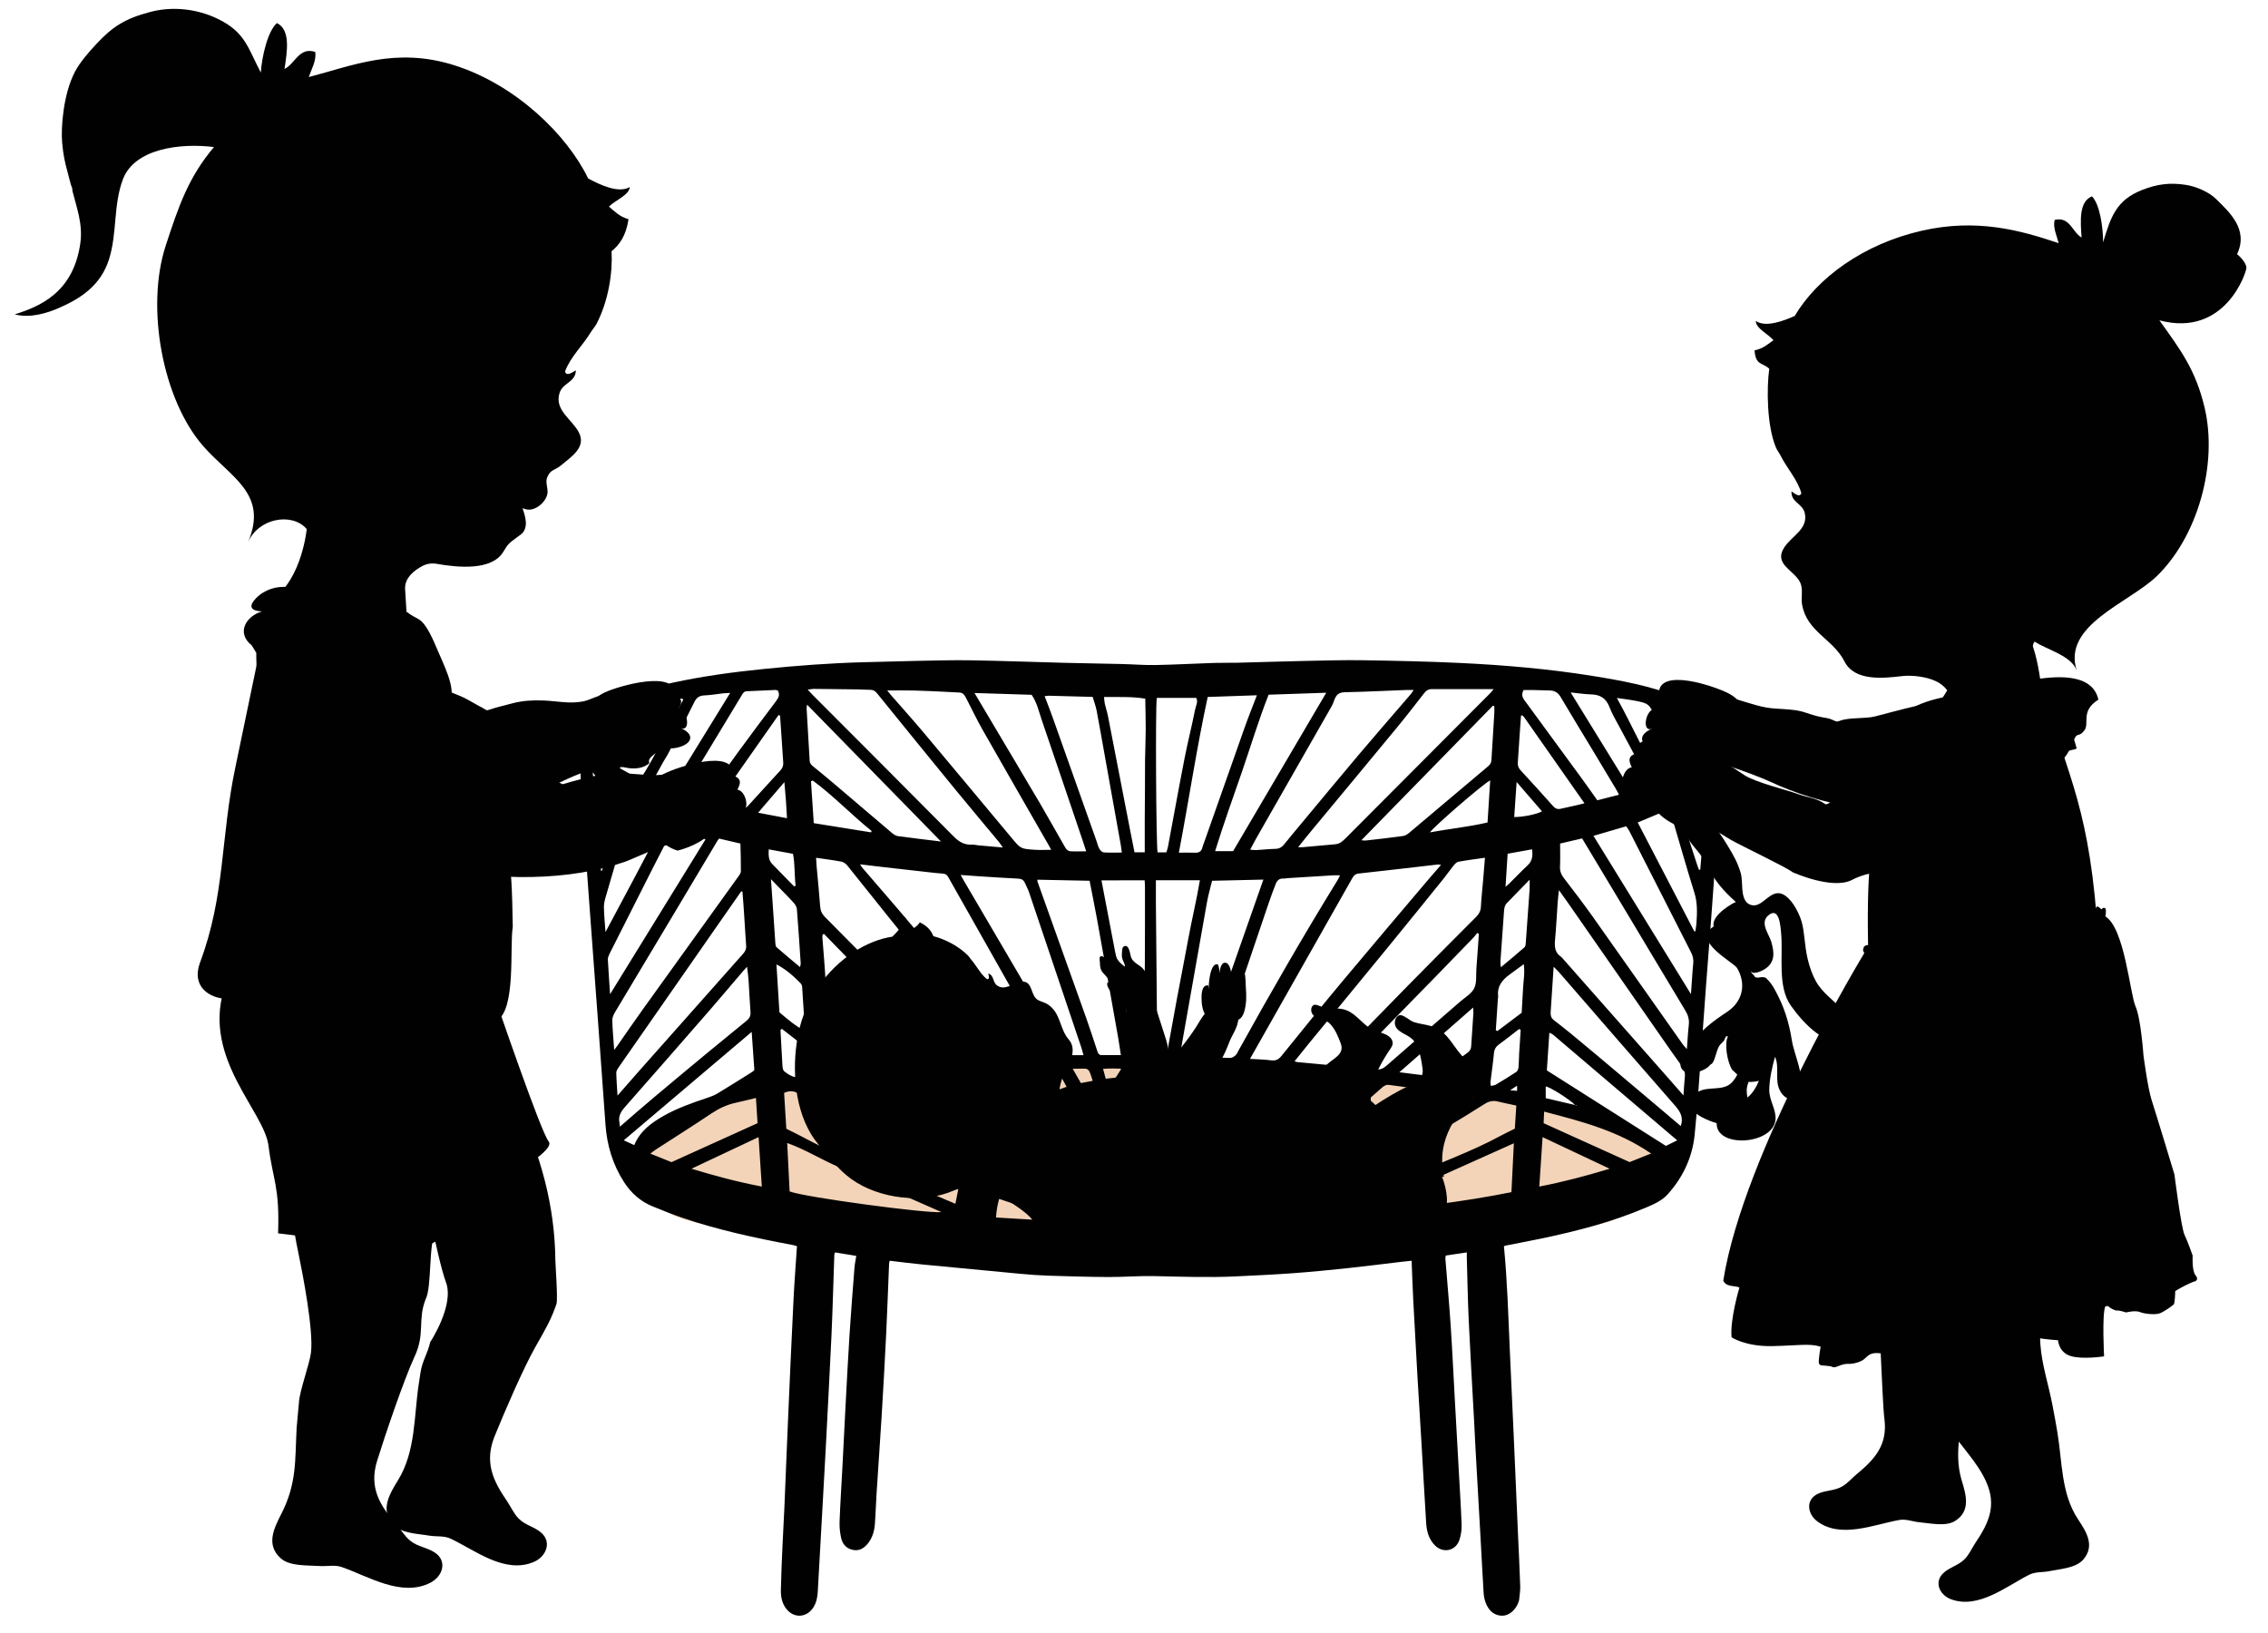 <?xml version="1.0" encoding="utf-8"?>
<!-- Generator: Adobe Illustrator 26.4.0, SVG Export Plug-In . SVG Version: 6.00 Build 0)  -->
<svg version="1.1" id="Laag_1" xmlns="http://www.w3.org/2000/svg" xmlns:xlink="http://www.w3.org/1999/xlink" x="0px" y="0px"
	 viewBox="0 0 441.24 317.76" enable-background="new 0 0 441.24 317.76" xml:space="preserve">
<path fill="none" stroke="#F3D4B9" stroke-width="21.219" stroke-miterlimit="10" d="M310.43,226.96
	c4.3,0.73-37.99,8.42-86.87,8.42s-93.53-8.14-88.55-9.32c9.52-2.26,24.07-8.85,87.79-8.96
	C273.68,217.03,279.61,221.77,310.43,226.96z"/>
<path fill="#010101" d="M322.73,158.27c-0.74-0.17-2.97-0.78-4.42-0.73c-2.61,0.09,0.97,0.16-0.21-0.04
	c-3.21-0.54-4.83-2.92-1.29-4.36c-2.02,0.82-1.25-3.68,0.65-3.86c-0.07-0.33-1.35-2.1,0.84-2.67c0.05-0.01,0.02,0,0.02-0.17
	c-0.03-5.3,10.96-1.23,13.65,0.29c1.69,0.96,2.72,2.27,2.4,4.3c-0.36,2.29-0.47,5.07-1.42,7.24c-0.72,1.64-2.57,2.84-4.26,3.24
	C328.69,161.52,324.97,160.57,322.73,158.27z"/>
<path fill="#010101" d="M392.46,244.64c-4.73-4.23-11.61-6.51-17.73-5.16c-8.6,1.88-12.13,13.91-6.83,20.36
	c1.54,1.86,3.28,3.56,4.66,5.56c2.6,3.73,3.97,8.11,6.34,11.96c2.3,3.75,5.79,6.96,7.56,11.02c1.98,4.52,0.48,7.89-2.1,11.71
	c-0.71,1.05-1.17,2.2-2.06,3.15c-1.22,1.3-2.88,1.58-4.16,2.74c-1.97,1.79-0.79,4.32,1.44,5.15c5.34,1.97,10.69-2.5,15.2-4.77
	c1.23-0.62,2.59-0.43,3.91-0.7c2.03-0.41,5.19-0.59,6.62-2.26c2.32-2.71,0.58-5.4-1.04-7.85c-3.31-4.99-3.05-11.24-4.01-16.93
	c-0.12-0.72-0.24-1.43-0.37-2.14c-0.36-2.04-0.75-4.07-1.23-6.09c-0.92-3.85-2.04-7.85-1.69-11.84c0.35-4.14,1.5-5.58-0.88-9.54
	C395.14,247.39,393.9,245.93,392.46,244.64"/>
<path fill="#010101" d="M404.01,145.55c-0.15,0.37-1.35,0.26-1.55,0.63c-1.25,2.29-3.85,3.98-4.53,6.62
	c-1.58-1.35-6.56,0.89-9.07,0.92c-3.87,0.05-11.81-0.02-14.91-2.96c-1.49-1.41-0.58-3.44-1.85-5.02c-0.96-1.2-3.73-0.58-4.48-2.01
	c-0.9-1.73,1.68-4.18,2.95-5.1c3.81-2.76,9.52-3.43,14.07-3.93c3.61-0.4,21.66-7.25,23.6,1.41c-3.54,2.22-1.67,4.6-2.72,5.98
	c-1.08,1.44-1.4,0.28-2,1.79"/>
<path fill="#010101" d="M407.91,178.46c-1.87-23.41-6.36-28.71-10.98-46.31c-1-6.54-2.81-14.38-11.55-12.63
	c-11.48,30.47-11.51,12.97-13.17,19.95c-4.92,20.67-9.59,13.96-8.72,46.7C363.49,186.18,393.69,195.3,407.91,178.46z"/>
<path fill="#010101" d="M327.24,149.19c0.51-1.08-1.05-1.86-1.89-2.75c-1.2-1.27-1.35-0.28-2.53-0.45
	c-3.23-0.46-4.91-2.71-1.42-4.24c-2,0.87-1.35-3.65,0.55-3.88c-0.08-0.33-1.4-2.07,0.77-2.69c0.05-0.01,0.02,0,0.02-0.17
	c-0.17-5.3,10.92-1.51,13.65-0.06c1.72,0.92,2.78,2.19,2.51,4.23c-0.3,2.3-0.34,5.08-1.23,7.28c-0.68,1.66-2.5,2.91-4.18,3.36
	C333.5,149.81,329.53,151.43,327.24,149.19z"/>
<path fill="#010101" d="M335.98,148.97c2.24,0.59,7.16,2.51,8.4,3.1c9.51,4.49,23.24,7.3,35.48,5.38c2.39-0.37,5.87,1.03,7.85-0.86
	c2.12-2.04,1.35-4.36,2.5-6.75c1.59-3.33,3.88-4.03,5.49-7.43c-2.75-2.78-5.68-7.2-9.5-7.31c-3.96-0.12-5.51,1.29-9.48,1.61
	c-3.37,0.27-8.71,1.86-11.99,2.68c-1.84,0.46-4.94,0.16-6.68,0.8c-0.79,0.29-0.75,0.2-1.53-0.14c-1.34-0.61-1.56-0.16-4.99-1.33
	c-1.95-0.71-4.07-0.73-6.14-0.87c-2.64-0.18-4.41-0.88-7.02-1.64c-2.29-0.66-4.26-2.74-6.75-1.44c-3.76,1.96-5.7,9.23-2.51,12.41
	c1.58,1.58,1.06-0.59,5.08,0.47L335.98,148.97z"/>
<path fill="#010101" d="M384.81,235.89c-3.34-5.4-9.28-9.54-15.53-9.99c-8.78-0.64-15.59,9.89-12.34,17.58
	c0.94,2.22,2.13,4.35,2.89,6.65c1.43,4.32,3.66-5.26,4.83-0.89c1.14,4.25,1.41,22.48,1.96,26.88c0.61,4.9-1.78,7.7-5.35,10.63
	c-0.98,0.81-1.75,1.78-2.87,2.43c-1.54,0.9-3.21,0.69-4.77,1.45c-2.4,1.16-1.99,3.92-0.08,5.34c4.56,3.41,10.96,0.64,15.93-0.26
	c1.36-0.25,2.6,0.32,3.95,0.44c2.06,0.18,5.15,0.91,6.99-0.29c3-1.94,2.09-5.01,1.24-7.82c-1.76-5.73,0.27-11.64,0.97-17.38
	c0.09-0.72,0.17-1.44,0.26-2.16c0.24-2.05,0.44-4.12,0.56-6.18c0.21-3.95,0.28-8.1,1.74-11.84c1.52-3.87,3.02-4.93,1.87-9.39
	C386.6,239.3,385.83,237.54,384.81,235.89"/>
<path fill="#010101" d="M115.06,149.82c-2.21,0.36-7.3,3.01-8.54,3.47c-9.5,3.54-22.86,3.65-34.72,0.33
	c-2.31-0.65-5.78,0.41-7.62-1.76c-1.97-2.32-1.11-4.62-2.11-7.2c-1.39-3.59-3.8-6.82-5.21-10.49c2.82-2.54,6.1-4.49,9.83-4.18
	c3.88,0.32,7.99,0.6,11.84,1.36c3.28,0.65,7.37,2.65,10.53,3.86c1.78,0.68,3.25,1.71,4.92,2.56c0.76,0.39,0.53,0.53,1.31,0.27
	c1.51-0.51,2.94-0.82,4.51-1.24c1.94-0.51,4-0.61,6.03-0.52c2.59,0.11,4.93,0.67,7.51,0.19c2.27-0.42,4.29-2.33,6.66-0.73
	c3.58,2.43,5.12,10.1,1.85,13c-1.62,1.44-1.01-0.72-4.98-0.08L115.06,149.82z"/>
<path fill="#010101" d="M49.86,127.01c-0.03,3.43,0.33,1.06-0.64,5.78c-1.13,5.48-2.27,10.99-3.43,16.49
	c-2.88,13.64-1.97,24.88-6.85,37.91c-1.83,4.87,1.99,7.05,5.12,7.12c4.82,0.11,9.64,0.04,14.44,0.53c4.44,0.46,8.89,0.39,13.37,0.47
	c5.19,0.09,10.42,0.39,15.56,1.29c2.38,0.42,6.79,3.25,9.14,2.01c3.89-2.06,2.55-14.5,3.19-18.3c-0.23-13.8-0.54-17.53-5.84-29.19
	c-0.4-0.89-4.48-15.81-7.13-13.73c2.51-1.97,0.14-6.76-1.51-10.56c-0.84-1.92-2.22-5.51-3.88-6.39c-3.63-1.95-0.46-0.74-3.65-1.81
	c-4.56-0.53-9.18-0.93-13.33-3.36c-4.22-2.47-1.19-0.19-8.28-1.04c-2.31-0.28-4.68,0.45-6.34,2.16c-1.21,1.25-1.48,2.43,1.19,2.56
	c-3.07,0.86-5.12,4.14-2.02,6.6C49,125.56,49.82,126.96,49.86,127.01z"/>
<path fill="#010101" d="M62.23,230.22c4.66-5.26,10.98-1.33,17.86-0.73c9.66,0.83,9.68,2.34,4.68,10.08
	c-1.44,2.24-0.71,10.88-1.98,13.23c-1.58,4.08-0.03,6.6-2.13,11.11c-2.05,4.39-5.85,15.62-7.29,20.28
	c-1.6,5.19,0.46,8.62,3.77,12.41c0.92,1.04,1.55,2.22,2.65,3.12c1.5,1.24,3.35,1.31,4.9,2.39c2.38,1.67,1.41,4.58-0.94,5.79
	c-5.6,2.89-12.03-1.21-17.24-3.03c-1.42-0.5-2.89-0.1-4.38-0.21c-2.27-0.16-5.77,0.09-7.54-1.52c-2.89-2.62-1.31-5.78,0.16-8.66
	c3.01-5.89,2.63-10.36,2.96-16.67c0.04-0.79,0.41-4.26,0.46-5.05c0.14-2.26,2.05-7.35,2.33-9.61c0.53-4.31-1.58-15.2-2.47-19.49
	c-0.91-4.45-1.82-8.78,0.28-13.4C59.17,228.38,60.82,231.82,62.23,230.22z"/>
<path fill="#010101" d="M54.1,239.94c0.33-9.15-1.02-10.3-1.86-17.03c-0.84-6.73-12.7-16.84-8.71-30.31
	c2.92-9.87,19.84-15.32,19.84-15.32s24.05,1.7,26.03,1.58c1.99-0.12,7.31-0.22,5.51,3.58c-1.8,3.8,1.35,13.28-3.46,26.5
	c-4.81,13.22-5.24,24.34-5.24,24.34l-0.27,7.66l-4.64,2.34L54.1,239.94z"/>
<g>
	<path fill="#010101" d="M292.59,242.45c0.66,6.73,0.84,13.42,1.14,20.11c0.25,5.85,0.54,11.71,0.8,17.56
		c0.27,6.08,0.53,12.15,0.79,18.23c0.15,3.41,0.33,6.83,0.44,10.24c0.03,0.88-0.13,1.76-0.21,2.65c-0.02,0.17-0.09,0.34-0.15,0.51
		c-0.55,1.5-1.83,2.56-3.09,2.58c-1.45,0.02-2.65-0.86-3.26-2.5c-0.23-0.61-0.37-1.28-0.41-1.94c-0.23-3.63-0.4-7.27-0.61-10.9
		c-0.32-5.67-0.65-11.34-0.96-17.01c-0.11-1.91-0.19-3.81-0.29-5.72c-0.35-6.47-0.74-12.94-1.04-19.41
		c-0.19-4.04-0.25-8.08-0.37-12.11c-0.01-0.31,0-0.61,0-1.09c-1.41,0.21-2.74,0.41-4.09,0.61c-0.04,0.27-0.09,0.44-0.08,0.6
		c0.34,4.33,0.74,8.65,1.03,12.99c0.32,4.82,0.54,9.66,0.81,14.48c0.27,4.78,0.53,9.57,0.8,14.35c0.18,3.32,0.4,6.64,0.52,9.97
		c0.03,0.95-0.12,1.96-0.41,2.87c-0.68,2.19-3.16,2.75-4.78,1.13c-1.2-1.2-1.61-2.75-1.71-4.37c-0.33-5.18-0.6-10.36-0.91-15.54
		c-0.25-4.29-0.53-8.59-0.78-12.88c-0.29-4.96-0.56-9.92-0.82-14.88c-0.13-2.52-0.21-5.04-0.32-7.71c-0.69,0.07-1.38,0.14-2.06,0.22
		c-3.48,0.41-6.96,0.86-10.44,1.23c-3.53,0.37-7.06,0.72-10.6,0.98c-3.72,0.27-7.44,0.44-11.17,0.62
		c-5.28,0.25-10.56,0.05-15.84-0.06c-2.97-0.06-5.94,0.19-8.91,0.18c-3.86-0.02-7.72-0.14-11.58-0.26
		c-1.82-0.06-3.63-0.19-5.44-0.36c-6.45-0.6-12.89-1.21-19.34-1.84c-2.03-0.2-4.05-0.46-6.16-0.71c-0.04,0.21-0.11,0.41-0.12,0.61
		c-0.19,4.52-0.34,9.04-0.56,13.56c-0.26,5.32-0.56,10.63-0.88,15.95c-0.31,5.05-0.67,10.09-0.99,15.13
		c-0.13,1.99-0.18,3.99-0.33,5.98c-0.11,1.44-0.52,2.8-1.48,3.92c-0.77,0.89-1.7,1.39-2.95,1.07c-1.24-0.31-1.89-1.19-2.14-2.31
		c-0.23-1.03-0.34-2.11-0.3-3.15c0.13-3.46,0.36-6.91,0.54-10.37c0.2-3.85,0.38-7.71,0.59-11.56c0.26-4.83,0.5-9.66,0.81-14.48
		c0.28-4.34,0.62-8.67,0.96-13c0.05-0.7,0.21-1.4,0.35-2.29c-1.36-0.23-2.73-0.45-4.11-0.68c-0.07,0.18-0.15,0.29-0.16,0.41
		c-0.19,5.28-0.32,10.56-0.56,15.83c-0.34,7.4-0.75,14.8-1.13,22.21c-0.16,3.15-0.35,6.29-0.52,9.44
		c-0.34,6.03-0.67,12.05-1.01,18.08c-0.06,1.08-0.25,2.12-0.83,3.05c-1.33,2.14-3.95,2.22-5.41,0.17c-0.76-1.06-0.97-2.3-0.94-3.54
		c0.06-2.97,0.2-5.95,0.33-8.92c0.1-2.35,0.25-4.7,0.35-7.05c0.24-5.54,0.44-11.09,0.69-16.64c0.34-7.89,0.69-15.79,1.08-23.68
		c0.17-3.49,0.44-6.98,0.68-10.57c-0.21-0.06-0.49-0.17-0.78-0.22c-7.33-1.38-14.62-2.93-21.69-5.36c-1.84-0.63-3.65-1.38-5.46-2.1
		c-2.43-0.96-4.29-2.58-5.71-4.78c-2.22-3.44-3.34-7.21-3.62-11.27c-0.46-6.6-0.95-13.19-1.43-19.79
		c-0.53-7.21-1.07-14.43-1.6-21.64c-0.52-7.08-1.04-14.17-1.52-21.25c-0.22-3.23-0.35-6.47-0.45-9.7c-0.04-1.33,0.07-2.66,0.17-3.98
		c0.08-1.06,0.62-1.93,1.33-2.69c1.39-1.49,3.14-2.46,4.96-3.29c3.7-1.69,7.61-2.67,11.56-3.54c5.86-1.28,11.8-2.08,17.76-2.68
		c6.49-0.66,13-1.15,19.53-1.32c3.42-0.09,6.83-0.19,10.25-0.26c3.51-0.06,7.02-0.17,10.52-0.11c6.08,0.1,12.16,0.33,18.24,0.49
		c3.68,0.09,7.35,0.14,11.03,0.23c2.22,0.05,4.43,0.24,6.65,0.2c3.81-0.07,7.62-0.29,11.43-0.41c1.55-0.05,3.1,0,4.64-0.04
		c4.35-0.11,8.7-0.26,13.05-0.35c3.82-0.08,7.64-0.19,11.45-0.13c6.17,0.1,12.34,0.23,18.51,0.52c8.69,0.41,17.36,1.15,25.96,2.53
		c5.61,0.9,11.21,1.94,16.53,4.02c1.85,0.72,3.61,1.7,5.33,2.68c0.79,0.45,1.45,1.17,2.07,1.86c0.7,0.77,1.05,1.71,1.03,2.8
		c-0.01,1.19,0.21,2.39,0.15,3.58c-0.36,6.65-0.76,13.29-1.17,19.93c-0.25,4.08-0.55,8.15-0.85,12.22
		c-0.32,4.38-0.68,8.76-1.01,13.14c-0.29,3.89-0.55,7.79-0.85,11.69c-0.44,5.8-0.78,11.6-1.37,17.39
		c-0.45,4.39-2.29,8.27-5.26,11.56c-1.15,1.27-2.75,1.94-4.3,2.6c-6.44,2.73-13.17,4.49-20,5.93c-2.3,0.48-4.61,0.91-6.92,1.37
		C292.99,242.28,292.79,242.38,292.59,242.45z M306.45,214.98c0.08,0.06,0.16,0.11,0.24,0.17c0.02-0.03,0.03-0.06,0.05-0.09
		C306.64,215.03,306.55,215,306.45,214.98c-1.19-1.17-4.9-3.53-5.73-3.61c0,0.7,0,1.39,0,2.27
		C302.61,214.08,304.53,214.53,306.45,214.98z M253.88,236.86c0-0.47,0.02-0.65,0-0.82c-0.6-4.51-2.68-8.22-6.09-11.2
		c-3.24-2.83-7.03-4.62-11.12-5.82c-6.46-1.9-13.04-2.12-19.66-1.28c-4.79,0.61-9.36,2.02-13.55,4.52
		c-3.38,2.02-6.18,4.63-7.97,8.19c-0.98,1.95-1.58,4.02-1.71,6.41c2.99,0.18,5.89,0.35,8.61,0.51c0.22-0.17,0.27-0.19,0.28-0.23
		c0.07-0.16,0.16-0.32,0.21-0.49c1.37-4.59,4.35-7.92,8.36-10.3c7.07-4.2,14.52-4.71,22.11-1.63c5.52,2.24,9.49,6.15,11.46,11.89
		c0.08,0.24,0.22,0.46,0.38,0.77C248.08,237.2,250.94,237.03,253.88,236.86z M243.19,206c1.52,0.1,2.8,0.11,4.06,0.28
		c0.9,0.12,1.47-0.12,2.05-0.84c3.99-4.94,7.98-9.88,12.05-14.75c5.52-6.61,11.11-13.17,16.67-19.74c0.74-0.87,1.49-1.73,2.34-2.7
		c-0.34-0.03-0.51-0.08-0.67-0.06c-5.11,0.59-10.22,1.19-15.34,1.75c-0.69,0.07-0.98,0.41-1.29,0.95
		c-5.06,8.97-10.14,17.93-15.22,26.89C246.33,200.44,244.83,203.1,243.19,206z M251.86,206.46c0.26,0.09,0.38,0.15,0.5,0.16
		c1.85,0.17,3.71,0.33,5.56,0.52c0.63,0.06,1.13-0.1,1.55-0.57c0.27-0.3,0.56-0.57,0.84-0.86c4.55-4.68,9.09-9.37,13.66-14.02
		c4.39-4.47,8.81-8.9,13.23-13.33c0.57-0.57,0.87-1.15,0.91-1.97c0.08-1.64,0.27-3.27,0.41-4.91c0.13-1.49,0.25-2.98,0.38-4.61
		c-1.83,0.26-3.48,0.47-5.13,0.77c-0.34,0.06-0.69,0.39-0.92,0.68c-0.67,0.82-1.27,1.71-1.94,2.54c-3.54,4.38-7.08,8.77-10.65,13.13
		c-5.14,6.29-10.31,12.55-15.47,18.83C253.83,204.01,252.87,205.2,251.86,206.46z M167.32,168.15c0.23,0.36,0.29,0.48,0.37,0.58
		c3.41,3.97,6.86,7.91,10.22,11.92c5.08,6.05,10.1,12.15,15.13,18.23c1.58,1.91,3.13,3.86,4.71,5.78c0.33,0.4,0.61,0.9,1.25,0.87
		c1.63-0.08,3.26-0.15,5.02-0.23c-0.25-0.49-0.43-0.88-0.65-1.26c-2.16-3.82-4.33-7.64-6.49-11.47c-4.13-7.3-8.26-14.6-12.38-21.9
		c-0.24-0.42-0.51-0.67-1.02-0.71c-1.02-0.07-2.03-0.18-3.04-0.3c-2.86-0.32-5.73-0.64-8.59-0.97
		C170.42,168.53,168.97,168.35,167.32,168.15z M158.77,166.88c0.04,0.71,0.07,1.23,0.11,1.75c0.23,2.56,0.5,5.12,0.68,7.69
		c0.06,0.86,0.35,1.48,0.95,2.09c5.76,5.8,11.5,11.62,17.23,17.44c3.12,3.16,6.22,6.34,9.32,9.52c0.41,0.42,0.83,0.63,1.4,0.59
		c1.6-0.09,3.19-0.16,4.79-0.24c0.55-0.03,1.09-0.09,1.86-0.15c-1.23-1.51-2.28-2.82-3.35-4.11c-5.24-6.38-10.52-12.74-15.73-19.14
		c-3.76-4.61-7.43-9.29-11.17-13.92c-0.28-0.35-0.73-0.69-1.16-0.77C162.15,167.33,160.56,167.14,158.77,166.88z M252.55,164.82
		c0.5,0,0.67,0.01,0.85,0c2.12-0.19,4.24-0.39,6.36-0.57c0.81-0.07,1.37-0.51,1.92-1.06c9.39-9.44,18.8-18.86,28.2-28.29
		c0.23-0.23,0.43-0.5,0.7-0.83c-4.13,0-8.12,0-12.11,0c-0.64,0-1.04,0.32-1.42,0.81c-1.77,2.28-3.54,4.56-5.37,6.78
		c-5.39,6.54-10.81,13.05-16.22,19.57C254.53,162.34,253.63,163.48,252.55,164.82z M195.11,164.88c-0.38-0.53-0.56-0.82-0.78-1.09
		c-2.8-3.38-5.64-6.73-8.42-10.13c-5.11-6.24-10.2-12.51-15.28-18.78c-0.37-0.46-0.75-0.69-1.33-0.68
		c-0.79,0.01-1.59-0.07-2.38-0.08c-2.88-0.04-5.76-0.08-8.65-0.1c-0.32,0-0.64,0.09-1.13,0.16c0.44,0.47,0.74,0.79,1.05,1.1
		c9.12,9.14,18.25,18.27,27.33,27.44c1.04,1.05,2.11,1.69,3.6,1.6c0.39-0.02,0.79,0.1,1.19,0.13
		C191.8,164.6,193.3,164.72,195.11,164.88z M275.03,134.23c-0.65,0-1-0.01-1.35,0c-4.03,0.15-8.06,0.36-12.09,0.44
		c-1.16,0.02-1.67,0.59-2.01,1.54c-0.15,0.41-0.3,0.83-0.52,1.21c-4.88,8.56-9.77,17.11-14.65,25.66c-0.39,0.68-0.74,1.39-1.19,2.22
		c0.51,0.04,0.85,0.1,1.18,0.08c1.24-0.07,2.48-0.21,3.72-0.24c0.74-0.02,1.25-0.3,1.7-0.86c1.03-1.28,2.08-2.54,3.13-3.8
		c3.78-4.53,7.53-9.08,11.34-13.59c3.32-3.93,6.71-7.81,10.06-11.71C274.55,134.97,274.7,134.71,275.03,134.23z M172.61,134.33
		c0.36,0.44,0.54,0.69,0.74,0.91c2.07,2.37,4.18,4.71,6.21,7.12c5.76,6.86,11.49,13.74,17.23,20.62c1.77,2.13,1.76,2.16,4.52,2.34
		c1.02,0.07,2.06,0.01,3.2,0.01c-0.18-0.33-0.27-0.52-0.38-0.71c-4.35-7.58-8.71-15.15-13.03-22.75c-1.11-1.96-2.07-4-3.11-6
		c-0.29-0.55-0.58-1.11-1.33-1.14c-0.97-0.04-1.94-0.11-2.92-0.15c-1.95-0.09-3.9-0.19-5.85-0.24
		C176.21,134.29,174.53,134.33,172.61,134.33z M236.69,205.7c1.08,0.05,1.91,0.14,2.75,0.1c0.33-0.02,0.7-0.28,0.96-0.52
		c0.25-0.23,0.38-0.59,0.55-0.9c6.2-11.18,12.57-22.27,19.28-33.16c0.17-0.27,0.29-0.57,0.47-0.93c-0.53,0-0.93-0.02-1.32,0
		c-2.97,0.18-5.93,0.36-8.9,0.55c-0.27,0.02-0.53,0.1-0.79,0.08c-0.8-0.06-1.24,0.38-1.5,1.05c-0.46,1.2-0.92,2.4-1.33,3.61
		c-2.61,7.69-5.22,15.39-7.82,23.08C238.27,200.93,237.52,203.2,236.69,205.7z M210.8,205.28c-0.18-0.62-0.27-1-0.39-1.38
		c-3.4-10.1-6.79-20.2-10.2-30.29c-0.21-0.63-0.55-1.21-0.81-1.82c-0.25-0.61-0.68-0.83-1.34-0.86c-2.61-0.13-5.23-0.3-7.84-0.47
		c-1.06-0.07-2.11-0.15-3.32-0.24c0.24,0.43,0.39,0.74,0.57,1.03c5.21,8.88,10.43,17.76,15.63,26.65c1.23,2.11,2.39,4.26,3.6,6.38
		c0.25,0.45,0.44,1,1.12,0.99C208.75,205.28,209.68,205.28,210.8,205.28z M235.81,171.35c-0.35,1.45-0.74,2.77-0.98,4.11
		c-1.66,9.31-3.3,18.62-4.94,27.93c-0.11,0.64-0.21,1.28-0.33,2.06c1.53,0,2.88,0,4.19,0c4.02-11.47,8.02-22.86,12.04-34.33
		C242.47,171.19,239.2,171.27,235.81,171.35z M201.84,171.14c-0.01,0.21-0.03,0.26-0.02,0.3c3.19,8.93,6.39,17.86,9.57,26.8
		c0.71,2,1.36,4.03,2.03,6.05c0.16,0.47,0.27,0.98,0.9,0.98c1.18,0.01,2.37,0,3.75,0c-0.21-1.31-0.36-2.43-0.56-3.55
		c-1.36-7.68-2.72-15.37-4.11-23.05c-0.44-2.43-0.94-4.84-1.42-7.32C208.51,171.28,205.21,171.21,201.84,171.14z M139.89,163.14
		c-0.13,0.18-0.22,0.27-0.29,0.39c-2.82,4.73-5.63,9.46-8.46,14.19c-3.83,6.4-7.67,12.79-11.49,19.2c-0.28,0.48-0.55,1.07-0.53,1.59
		c0.05,1.84,0.23,3.68,0.37,5.75c0.3-0.39,0.46-0.59,0.6-0.79c1.7-2.44,3.38-4.9,5.12-7.31c6.14-8.55,12.29-17.08,18.43-25.63
		c0.23-0.31,0.5-0.7,0.5-1.05c0.02-1.77-0.05-3.53-0.09-5.37C142.62,163.78,141.25,163.46,139.89,163.14z M303.52,164.11
		c0,1.6,0.05,3.06-0.02,4.51c-0.04,0.86,0.23,1.52,0.74,2.19c1.89,2.46,3.78,4.93,5.58,7.46c5.87,8.29,11.7,16.6,17.56,24.9
		c0.19,0.27,0.43,0.5,0.8,0.93c0.14-1.75,0.21-3.24,0.38-4.73c0.11-1.02-0.14-1.89-0.67-2.76c-4.03-6.68-8.02-13.39-12.04-20.09
		c-2.66-4.45-5.34-8.89-8.05-13.41C306.46,163.43,305.09,163.75,303.52,164.11z M239.9,165.59c6.05-10.29,12.05-20.49,18.12-30.82
		c-3.75,0.13-7.41,0.25-11.21,0.38c-1.97,4.99-3.5,10.12-5.25,15.18c-1.75,5.04-3.55,10.07-5.16,15.26
		C237.72,165.59,238.86,165.59,239.9,165.59z M211.32,165.62c-0.28-0.84-0.5-1.55-0.74-2.25c-2.65-7.81-5.28-15.62-7.95-23.42
		c-0.55-1.62-0.91-3.33-1.93-4.78c-3.63-0.12-7.24-0.23-11.11-0.35c0.98,1.65,1.83,3.08,2.68,4.52c3.39,5.72,6.81,11.43,10.18,17.16
		c1.64,2.79,3.19,5.63,4.82,8.43c0.17,0.3,0.55,0.64,0.86,0.67C209.13,165.67,210.14,165.62,211.32,165.62z M303.29,173.17
		c-0.09,0.9-0.18,1.55-0.23,2.21c-0.18,2.52-0.3,5.04-0.53,7.56c-0.11,1.27-0.02,2.38,1.13,3.17c0.21,0.15,0.38,0.37,0.55,0.57
		c6.6,7.48,13.21,14.96,19.81,22.44c1.11,1.26,2.21,2.52,3.5,3.99c0.1-1.4,0.15-2.55,0.27-3.68c0.08-0.81-0.17-1.45-0.64-2.09
		c-1.48-2.05-2.93-4.12-4.37-6.2c-5.88-8.45-11.75-16.89-17.62-25.34C304.59,174.98,304,174.17,303.29,173.17z M144.44,173.45
		c-0.08-0.02-0.15-0.04-0.23-0.05c-1.29,1.85-2.59,3.7-3.88,5.56c-6.65,9.54-13.3,19.09-19.94,28.64c-0.22,0.32-0.49,0.71-0.49,1.06
		c0.02,1.4,0.14,2.79,0.24,4.48c1.46-1.67,2.71-3.11,3.97-4.53c6.8-7.68,13.6-15.35,20.42-23.01c0.45-0.5,0.69-0.98,0.63-1.66
		c-0.14-1.86-0.23-3.72-0.36-5.58C144.71,176.72,144.57,175.09,144.44,173.45z M203.23,135.44c0.56,1.46,1.07,2.72,1.52,4
		c2.85,8.02,5.69,16.04,8.54,24.07c0.19,0.54,0.32,1.12,0.59,1.62c0.16,0.3,0.53,0.67,0.83,0.7c1.13,0.08,2.28,0.03,3.54,0.03
		c-0.08-0.59-0.12-1.02-0.2-1.45c-1.02-5.71-2.04-11.43-3.07-17.14c-0.54-3.01-1.06-6.01-1.63-9.01c-0.17-0.89-0.5-1.76-0.77-2.68
		c-2.89-0.08-5.68-0.16-8.47-0.23C203.9,135.34,203.68,135.39,203.23,135.44z M229.35,165.88c1.2,0,2.21-0.02,3.22,0.01
		c0.74,0.02,1.17-0.28,1.35-1c0.07-0.3,0.19-0.59,0.3-0.88c2.66-7.53,5.3-15.07,7.97-22.6c0.71-2,1.51-3.97,2.34-6.15
		c-3.22,0.11-6.31,0.22-9.57,0.33C232.79,145.62,231.3,155.69,229.35,165.88z M152.98,219.59c0.78,0.39,1.45,0.72,2.12,1.06
		c1.74,0.88,3.43,1.85,5.21,2.62c6.71,2.92,13.46,5.77,20.19,8.64c1.75,0.75,3.5,1.49,5.37,2.28c0.21-1.06,0.4-2,0.58-2.9
		c-0.57-0.3-1.05-0.53-1.5-0.8c-6.75-4.02-13.49-8.05-20.23-12.09c-3.16-1.89-6.31-3.79-9.46-5.69c-0.87-0.53-1.73-0.54-2.71-0.09
		C152.69,214.92,152.83,217.22,152.98,219.59z M157.01,137.08c-0.05,0.48-0.09,0.65-0.08,0.82c0.2,3.37,0.41,6.73,0.59,10.1
		c0.03,0.51,0.29,0.79,0.65,1.08c1.31,1.06,2.61,2.13,3.9,3.22c3.82,3.25,7.63,6.51,11.46,9.75c0.33,0.28,0.74,0.55,1.15,0.61
		c2.7,0.37,5.42,0.69,8.39,1.05C174.33,154.77,165.77,146.03,157.01,137.08z M208.85,237.47c2.9,0.48,27.14,0.46,29.97,0
		c-1.15-3.48-7.73-8.63-14.45-8.62C217.68,228.86,210.7,232.7,208.85,237.47z M290.72,137.39c-0.09-0.04-0.18-0.07-0.26-0.11
		c-8.49,8.68-16.97,17.36-25.61,26.19c0.45,0.03,0.66,0.08,0.86,0.05c2.42-0.28,4.85-0.54,7.26-0.88c0.44-0.06,0.9-0.37,1.26-0.68
		c5.1-4.28,10.18-8.59,15.27-12.87c0.4-0.34,0.63-0.68,0.66-1.22c0.17-3.06,0.37-6.11,0.56-9.17
		C290.74,138.27,290.72,137.83,290.72,137.39z M287.72,181.69c-0.1-0.07-0.2-0.13-0.31-0.2c-0.28,0.34-0.54,0.7-0.84,1.01
		c-2.28,2.37-4.56,4.73-6.86,7.08c-5.46,5.59-10.93,11.18-16.39,16.77c-0.29,0.29-0.55,0.62-0.99,1.12c1.96,0.21,3.64,0.35,5.3,0.57
		c0.82,0.11,1.42-0.12,2.05-0.66c4.77-4.18,9.58-8.33,14.37-12.5c0.97-0.84,2.23-1.55,2.76-2.62c0.53-1.07,0.32-2.52,0.42-3.8
		C287.4,186.2,287.56,183.95,287.72,181.69z M261.81,234.18c0.59-0.24,1.08-0.43,1.56-0.63c3.75-1.61,7.52-3.19,11.24-4.86
		c5.7-2.56,11.61-4.63,17.13-7.62c0.96-0.52,1.96-0.99,2.97-1.49c0.1-1.51,0.19-2.96,0.29-4.5c-1.29-0.28-2.46-0.51-3.62-0.79
		c-0.92-0.22-1.71-0.05-2.52,0.46c-2.21,1.41-4.44,2.78-6.69,4.13c-6.96,4.17-13.92,8.33-20.94,12.52
		C261.41,232.26,261.6,233.16,261.81,234.18z M160.31,181.69c-0.09,0.04-0.18,0.08-0.27,0.12c-0.02,0.21-0.06,0.43-0.04,0.64
		c0.21,2.83,0.48,5.66,0.62,8.5c0.05,1.03,0.42,1.72,1.18,2.37c4.94,4.26,9.87,8.54,14.78,12.83c0.51,0.45,1.03,0.61,1.69,0.55
		c1.77-0.15,3.54-0.25,5.31-0.39c0.14-0.01,0.27-0.14,0.48-0.25C176.09,197.89,168.2,189.79,160.31,181.69z M226.97,205.28
		c0.7-3.85,1.37-7.6,2.07-11.35c0.71-3.79,1.46-7.57,2.16-11.37c0.68-3.72,1.58-7.39,2.24-11.31c-2.94,0-5.66,0-8.56,0
		c0,1.46-0.01,2.92,0,4.37c0.08,8.6,0.16,17.2,0.24,25.8c0.01,0.93,0.01,1.86,0.04,2.79c0.01,0.34,0.08,0.67,0.14,1.06
		C225.88,205.28,226.35,205.28,226.97,205.28z M214.29,171.27c2.18,11.43,4.33,22.68,6.49,33.94c0.58,0,1.09,0,1.68,0
		c0.03-0.47,0.08-0.86,0.09-1.25c0.07-5.55,0.14-11.09,0.18-16.64c0.03-4.93,0.02-9.85,0.02-14.78c0-0.47-0.04-0.93-0.06-1.28
		C219.8,171.27,217.11,171.27,214.29,171.27z M131.26,160.75c-0.2,0.32-0.38,0.57-0.52,0.84c-1.26,2.45-2.52,4.89-3.76,7.34
		c-2.81,5.54-5.61,11.08-8.4,16.63c-0.17,0.35-0.34,0.76-0.32,1.13c0.11,2.15,0.27,4.3,0.43,6.73
		c6.42-10.41,12.68-20.58,18.98-30.79C135.55,162.01,133.47,161.4,131.26,160.75z M310.01,162.61c6.33,10.28,12.57,20.41,18.97,30.8
		c0.16-2.18,0.25-4.08,0.44-5.96c0.08-0.79-0.06-1.46-0.42-2.16c-4.01-7.86-8.01-15.74-12.01-23.61c-0.17-0.34-0.42-0.63-0.62-0.93
		C314.19,161.39,312.11,162,310.01,162.61z M120.6,219.19c2.29-1.98,4.39-3.82,6.52-5.61c3.63-3.05,7.27-6.08,10.92-9.1
		c2.38-1.97,4.78-3.93,7.18-5.88c0.56-0.45,0.85-0.95,0.79-1.71c-0.16-2.08-0.24-4.16-0.38-6.24c-0.05-0.8-0.18-1.59-0.29-2.57
		c-0.4,0.44-0.64,0.69-0.87,0.96c-2.05,2.4-4.08,4.81-6.14,7.19c-5.57,6.39-11.14,12.79-16.75,19.14c-0.82,0.93-1.34,1.84-1.05,3.09
		C120.56,218.62,120.56,218.8,120.6,219.19z M326.99,219.07c0.6-1.72-0.12-2.85-1.16-4.03c-7.58-8.65-15.1-17.35-22.64-26.03
		c-0.25-0.28-0.53-0.53-0.93-0.93c-0.2,3.1-0.38,5.97-0.58,8.85c-0.04,0.62,0.09,1.12,0.61,1.52c1.15,0.89,2.3,1.8,3.43,2.72
		c1.71,1.4,3.41,2.82,5.1,4.24c1.9,1.59,3.79,3.2,5.68,4.79c2.13,1.8,4.26,3.6,6.4,5.4C324.24,216.75,325.58,217.89,326.99,219.07z
		 M225.06,135.77c-0.3,1.61-0.13,29,0.15,30.05c0.54,0,1.1,0,1.7,0c0.11-0.37,0.25-0.7,0.31-1.04c1.08-5.74,2.11-11.5,3.23-17.23
		c0.62-3.17,1.42-6.3,2.05-9.47c0.15-0.77,0.65-1.58,0.22-2.31C230.12,135.77,227.61,135.77,225.06,135.77z M222.71,165.81
		c0-2.15-0.01-4.15,0-6.14s0.03-3.99,0.04-5.98c0.01-1.95,0-3.9,0.02-5.85c0.03-1.99,0.12-3.99,0.13-5.98
		c0.01-1.97-0.06-3.94-0.09-5.94c-2.73-0.44-5.31-0.29-8.02-0.32c0.06,0.57,0.07,0.97,0.16,1.35c0.19,0.81,0.46,1.61,0.62,2.43
		c1.45,7.43,2.88,14.87,4.33,22.3c0.27,1.38,0.54,2.75,0.82,4.13C221.41,165.81,221.97,165.81,222.71,165.81z M153.62,231.78
		c2.7,1.12,27.14,4.38,29.53,4.02c-3.43-1.51-6.75-2.97-10.08-4.43c-3.29-1.45-6.56-2.94-9.87-4.33c-3.33-1.39-6.39-3.36-10.05-4.68
		C153.32,225.68,153.47,228.76,153.62,231.78z M264.66,235.82c9.82-0.78,19.61-1.94,29.39-3.89c0.16-3.18,0.31-6.26,0.47-9.51
		C284.42,226.96,274.54,231.39,264.66,235.82z M314.99,154.61c-0.25-0.47-0.41-0.78-0.59-1.08c-1.48-2.48-2.96-4.95-4.45-7.42
		c-2.11-3.5-4.25-6.98-6.32-10.5c-0.51-0.87-1.16-1.26-2.12-1.28c-1.11-0.02-2.22-0.07-3.33-0.09c-0.61-0.01-1.22,0-1.76,0
		c-0.65,1.12,0.02,1.8,0.54,2.5c3.59,4.91,7.19,9.81,10.78,14.72c1.02,1.39,2,2.8,3.02,4.23
		C312.17,155.32,313.5,154.99,314.99,154.61z M136.93,155.7c0.29-0.4,0.55-0.75,0.8-1.11c1.95-2.75,3.86-5.52,5.85-8.24
		c2.43-3.33,4.9-6.62,7.38-9.92c0.48-0.64,0.83-1.25,0.37-2.08c-0.15-0.04-0.32-0.13-0.49-0.12c-1.86,0.08-3.71,0.18-5.57,0.25
		c-0.54,0.02-0.74,0.4-0.97,0.79c-3.53,5.84-7.06,11.68-10.59,17.52c-0.34,0.56-0.64,1.14-1.02,1.81
		C134.16,154.98,135.52,155.33,136.93,155.7z M326.3,221.85c-8.14-6.93-16.16-13.76-24.19-20.59c-0.16-0.13-0.37-0.2-0.68-0.35
		c-0.17,2.54-0.33,4.96-0.49,7.33c7.76,4.92,15.42,9.78,23.16,14.69C324.74,222.62,325.45,222.27,326.3,221.85z M158.36,211.55
		c0,0.1-0.01,0.21-0.01,0.31c9.6,5.66,19.19,11.31,28.89,17.03c0.26-0.65,0.45-1.13,0.65-1.65c-1.38-1.03-2.69-2.01-4-2.99
		c-5.85-4.4-11.7-8.8-17.53-13.21c-0.53-0.4-1.05-0.56-1.72-0.44c-1.13,0.2-2.28,0.32-3.42,0.49
		C160.27,211.23,159.32,211.4,158.36,211.55z M146.24,200.75c-8.38,7.11-16.58,14.06-24.88,21.09c0.72,0.33,1.35,0.62,2.03,0.94
		c1.16-2.78,3.34-4.34,5.73-5.7c2.68-1.52,5.57-2.52,8.48-3.5c0.67-0.22,1.35-0.47,1.95-0.83c2.28-1.37,4.53-2.8,6.79-4.21
		c0.14-0.09,0.26-0.23,0.42-0.38C146.59,205.79,146.43,203.41,146.24,200.75z M117.8,181.33c3.79-7.1,7.58-14.14,11.25-21.33
		c-2.09-0.88-4-1.67-6.01-2.52c-0.24,0.56-0.52,1.06-0.68,1.6c-1.49,5.01-2.96,10.03-4.42,15.05c-0.22,0.76-0.46,1.56-0.45,2.34
		C117.52,178.1,117.69,179.72,117.8,181.33z M329.62,181.18c0.07,0,0.15,0,0.22,0c0.06-0.48,0.15-0.96,0.19-1.44
		c0.16-2.08,0.24-4.12-0.42-6.18c-1.51-4.78-2.85-9.61-4.28-14.41c-0.17-0.57-0.45-1.12-0.68-1.67c-2.05,0.86-3.96,1.67-6.03,2.53
		C322.32,167.12,325.97,174.15,329.62,181.18z M147.07,213.6c-1.45,0.35-2.69,0.67-3.94,0.94c-1.71,0.37-3.24,1.09-4.71,2.07
		c-3.57,2.4-7.22,4.69-10.83,7.03c-0.32,0.21-0.62,0.46-1.07,0.79c1.53,0.62,2.91,1.17,4.12,1.66c5.68-2.57,11.17-5.06,16.74-7.58
		C147.29,216.92,147.19,215.39,147.07,213.6z M151.76,139.22c-0.1-0.04-0.19-0.08-0.29-0.12c-3.99,5.68-7.98,11.37-12.11,17.25
		c1.82,0.38,3.45,0.76,5.09,1.02c0.32,0.05,0.8-0.3,1.07-0.59c2.11-2.28,4.17-4.6,6.28-6.87c0.43-0.46,0.62-0.92,0.58-1.54
		c-0.14-1.86-0.25-3.72-0.37-5.57C151.94,141.6,151.84,140.41,151.76,139.22z M308.26,156.28c-3.97-5.66-7.83-11.18-11.7-16.7
		c-0.1-0.14-0.23-0.26-0.36-0.38c-0.02-0.02-0.08-0.03-0.12-0.03s-0.08,0.03-0.17,0.07c-0.08,1.17-0.17,2.36-0.25,3.55
		c-0.13,1.86-0.23,3.72-0.37,5.57c-0.05,0.62,0.15,1.08,0.58,1.54c2.11,2.28,4.2,4.58,6.26,6.9c0.44,0.5,0.88,0.69,1.51,0.54
		c1.04-0.24,2.08-0.46,3.11-0.69C307.21,156.55,307.67,156.43,308.26,156.28z M142.06,134.8c-0.58,0.03-0.96,0.04-1.34,0.08
		c-1.23,0.14-2.46,0.36-3.69,0.41c-0.96,0.04-1.51,0.41-1.94,1.28c-1.64,3.34-3.35,6.65-5.05,9.96c-0.3,0.59-0.69,1.13-1.01,1.71
		c-0.81,1.46-1.61,2.92-2.47,4.48c1.32,0.43,2.48,0.81,3.72,1.21C134.2,147.55,138.08,141.27,142.06,134.8z M321.07,152.66
		c-0.23-0.45-0.43-0.84-0.63-1.23c-1.78-3.32-3.58-6.63-5.35-9.96c-0.69-1.29-1.45-2.56-1.97-3.92c-0.66-1.73-1.82-2.42-3.6-2.46
		c-1.23-0.03-2.45-0.23-3.95-0.38c4.03,6.54,7.9,12.83,11.8,19.16c1-0.3,1.88-0.56,2.77-0.84
		C320.43,152.94,320.7,152.81,321.07,152.66z M169.7,210.05c-0.04,0.08-0.08,0.17-0.12,0.25c6.5,4.87,13,9.73,19.55,14.65
		c0.69-1.02,1.28-1.88,1.85-2.72c-1.63-1.42-3.13-2.72-4.63-4.04c-3.1-2.72-6.19-5.44-9.29-8.17c-0.37-0.33-0.72-0.61-1.29-0.55
		C173.76,209.69,171.73,209.86,169.7,210.05z M260.5,228.88c8.68-5.13,17.25-10.2,26.09-15.44c-2.15-0.34-3.99-0.57-5.8-0.93
		c-0.88-0.18-1.5,0.06-2.19,0.57c-6.05,4.58-12.13,9.13-18.2,13.69c-0.2,0.15-0.38,0.34-0.62,0.54
		C260.03,227.84,260.24,228.31,260.5,228.88z M272.25,208.6c2.39,0.3,4.48,0.58,6.58,0.79c0.31,0.03,0.69-0.17,0.96-0.37
		c1.93-1.41,3.84-2.84,5.77-4.26c0.42-0.31,0.63-0.69,0.66-1.22c0.13-2.16,0.29-4.33,0.43-6.49c0.02-0.27-0.03-0.55-0.05-1.04
		C281.76,200.24,277.12,204.31,272.25,208.6z M314.56,135.79c3.02,5.4,5.27,10.85,8.6,15.83c1.37-0.77,2.67-1.49,3.95-2.21
		c-1.71-3.37-3.37-6.56-4.96-9.78c-1.37-2.77-1.34-2.8-4.43-3.38C316.78,136.08,315.82,135.97,314.56,135.79z M276.04,211.84
		c-2.09-0.28-3.93-0.51-5.77-0.77c-0.6-0.09-1.01,0.17-1.42,0.54c-1.63,1.44-3.27,2.87-4.9,4.3c-2.4,2.1-4.8,4.19-7.26,6.33
		c0.63,0.89,1.22,1.75,1.89,2.69C264.39,220.57,270.12,216.28,276.04,211.84z M124.54,151.65c3.24-5,5.61-10.39,8.4-15.57
		c-0.2-0.1-0.28-0.18-0.35-0.17c-1.7,0.3-3.4,0.62-5.1,0.91c-0.56,0.1-0.79,0.48-1.02,0.93c-1.73,3.45-3.49,6.88-5.23,10.33
		c-0.21,0.42-0.4,0.85-0.64,1.38C121.98,150.22,123.25,150.92,124.54,151.65z M300.31,218.51c5.61,2.54,11.1,5.02,16.73,7.57
		c1.24-0.5,2.6-1.04,4.17-1.67c-6.43-4.43-13.53-6.25-20.8-8.15C300.38,217.12,300.35,217.77,300.31,218.51z M299.47,230.84
		c4.68-0.91,9.07-2.06,13.69-3.47c-4.46-2.1-8.69-4.1-13.05-6.15C299.9,224.46,299.69,227.58,299.47,230.84z M147.58,221.22
		c-4.42,2.08-8.62,4.06-13.05,6.15c4.61,1.41,9.02,2.58,13.68,3.47C147.99,227.54,147.79,224.45,147.58,221.22z M161.22,196.13
		c-0.08,0.05-0.16,0.09-0.24,0.14c0.18,2.55,0.34,5.1,0.56,7.65c0.02,0.29,0.34,0.61,0.6,0.81c0.87,0.69,1.82,1.28,2.65,2
		c1.03,0.9,2.07,1.32,3.49,1.03c1.7-0.35,3.46-0.43,5.47-0.66C169.44,203.32,165.33,199.73,161.22,196.13z M180.06,209.13
		c4.37,3.84,8.49,7.45,12.74,11.18c0.82-0.9,1.61-1.77,2.44-2.69c-0.07-0.1-0.17-0.25-0.28-0.37c-2.57-2.63-5.15-5.26-7.71-7.9
		c-0.41-0.43-0.86-0.59-1.42-0.56C184.03,208.9,182.22,209.01,180.06,209.13z M291.99,188.18c1.66-1.39,3.15-2.62,4.6-3.89
		c0.19-0.17,0.23-0.55,0.25-0.85c0.26-3.45,0.5-6.9,0.74-10.35c0.04-0.59,0.01-1.19,0.01-1.95c-1.55,1.59-2.96,3.06-4.39,4.51
		c-0.48,0.48-0.56,1.07-0.6,1.71c-0.22,3.23-0.46,6.46-0.69,9.69C291.89,187.33,291.95,187.62,291.99,188.18z M155.64,188.14
		c0.08-0.38,0.15-0.54,0.14-0.69c-0.24-3.54-0.46-7.09-0.75-10.62c-0.04-0.44-0.35-0.91-0.66-1.25c-0.89-0.99-1.84-1.92-2.77-2.88
		c-0.47-0.48-0.93-0.97-1.61-1.67c0.12,1.7,0.22,3.07,0.31,4.43c0.18,2.7,0.35,5.4,0.55,8.1c0.02,0.25,0.07,0.58,0.23,0.72
		C152.53,185.55,154.03,186.78,155.64,188.14z M265.63,210.86c-0.04-0.1-0.08-0.2-0.12-0.3c-1.49-0.16-2.99-0.27-4.47-0.5
		c-0.84-0.13-1.42,0.08-2,0.69c-2.05,2.15-4.14,4.25-6.22,6.38c-0.17,0.18-0.3,0.4-0.47,0.64c0.92,0.86,1.78,1.66,2.62,2.46
		C258.6,217.05,262.12,213.96,265.63,210.86z M115.32,150.25c0.53,6.38,1.07,12.76,1.6,19.15c0.06,0,0.12,0,0.18-0.01
		c1.42-4.32,2.84-8.64,4.26-12.98C118.81,154.79,117.07,152.56,115.32,150.25z M330.55,169.23c0.08-0.02,0.16-0.04,0.24-0.06
		c0.51-6.24,1.03-12.49,1.54-18.73c-0.09-0.04-0.18-0.09-0.27-0.13c-1.5,2.43-3.4,4.49-5.7,6.18c1.33,4.08,2.61,8.04,3.9,12
		C330.35,168.74,330.46,168.98,330.55,169.23z M289.92,151.81c-1.58,0.85-11.03,9.06-11.72,10.12c3.74-0.69,7.47-1.05,11.2-1.92
		C289.57,157.27,289.74,154.63,289.92,151.81z M158.11,151.84c-0.11,0.06-0.22,0.11-0.33,0.17c0.18,2.67,0.35,5.35,0.54,8.13
		c3.81,0.61,7.48,1.2,11.15,1.79c0.03-0.09,0.07-0.18,0.1-0.27C165.64,158.51,162.17,154.83,158.11,151.84z M322.96,137.45
		c1.99,3.62,3.87,7.04,5.86,10.65c1.27-1.32,2.43-2.52,3.58-3.73c0.45-0.48,0.46-0.98,0.16-1.58c-0.53-1.07-1.39-1.82-2.35-2.46
		C328.07,138.9,325.68,138.14,322.96,137.45z M118.87,148.11c2-3.64,3.88-7.04,5.85-10.64c-3.09,0.8-5.9,1.66-8.23,3.63
		c-0.47,0.39-0.83,0.92-1.2,1.41c-0.52,0.7-0.5,1.39,0.13,2.03C116.53,145.68,117.62,146.82,118.87,148.11z M291.01,200.42
		c0.11,0.05,0.22,0.11,0.32,0.16c1.58-1.19,3.15-2.37,4.71-3.55c0.09-1.66,0.19-3.2,0.27-4.74c0.08-1.51,0.38-3.02,0.14-4.72
		c-1.02,0.75-1.9,1.4-2.79,2.05c-1.42,1.04-2.44,2.29-2.19,4.2c0.02,0.17-0.05,0.35-0.06,0.53
		C291.28,196.37,291.15,198.39,291.01,200.42z M151.06,187.62c0.2,3.24,0.39,6.31,0.58,9.32c1.58,1.36,3.09,2.63,4.85,3.57
		c0.06-0.1,0.11-0.14,0.1-0.17c-0.17-2.78-0.34-5.55-0.53-8.33c-0.02-0.25-0.13-0.54-0.3-0.71
		C154.4,189.91,152.97,188.61,151.06,187.62z M190.55,208.51c-0.04,0.09-0.09,0.18-0.13,0.27c2.35,2.44,4.69,4.89,7.05,7.34
		c1.45-0.85,2.81-1.64,4.24-2.47c-1.37-1.68-2.66-3.25-3.93-4.84c-0.38-0.48-0.86-0.57-1.41-0.55
		C194.43,208.35,192.49,208.43,190.55,208.51z M295.85,200.35c-0.1-0.05-0.21-0.11-0.31-0.16c-1.29,1-2.56,2.02-3.88,2.97
		c-0.62,0.45-0.94,0.95-1.01,1.74c-0.18,1.89-0.46,3.76-0.68,5.64c-0.02,0.2,0.05,0.42,0.08,0.72c0.36-0.09,0.69-0.09,0.93-0.23
		c1.36-0.81,2.72-1.63,4.04-2.51c0.24-0.16,0.38-0.59,0.41-0.9c0.08-0.88,0.07-1.77,0.12-2.65
		C295.64,203.42,295.75,201.89,295.85,200.35z M250.24,216.15c2.02-2.13,3.99-4.21,6.14-6.48c-2.22-0.17-4.19-0.34-6.16-0.46
		c-0.3-0.02-0.71,0.16-0.9,0.39c-1.12,1.3-2.19,2.65-3.34,4.06C247.43,214.51,248.79,215.31,250.24,216.15z M152.11,200.16
		c-0.09,0.07-0.18,0.14-0.27,0.2c0.12,2.24,0.23,4.49,0.37,6.73c0.03,0.46,0.07,1.09,0.36,1.32c0.63,0.51,1.39,1.02,2.16,1.13
		c0.82,0.12,1.7-0.22,2.61-0.36c-0.13-1.63-0.23-3.12-0.38-4.61c-0.03-0.33-0.15-0.74-0.39-0.93
		C155.11,202.46,153.6,201.32,152.11,200.16z M292.9,172.53c0.36-0.31,0.56-0.47,0.74-0.65c1.19-1.19,2.36-2.41,3.58-3.55
		c0.92-0.86,1-1.88,0.85-3.1c-1.59,0.29-3.1,0.56-4.76,0.86C293.17,168.2,293.04,170.25,292.9,172.53z M154.48,172.43
		c0.1-0.04,0.21-0.08,0.31-0.12c-0.26-2.04-0.11-4.12-0.51-6.2c-1.6-0.3-3.11-0.57-4.72-0.87c-0.05,1.1-0.08,2.07,0.66,2.83
		C151.62,169.53,153.06,170.97,154.48,172.43z M147.49,158.11c2,0.38,3.77,0.72,5.62,1.07c-0.08-1.29-0.13-2.38-0.21-3.47
		c-0.08-1.12-0.19-2.23-0.3-3.55C150.84,154.19,149.25,156.05,147.49,158.11z M294.59,158.95c1.7,0.02,4.51-0.56,5.4-1.11
		c-1.6-1.85-3.19-3.7-4.93-5.71C294.89,154.55,294.74,156.7,294.59,158.95z M200.9,208.01c-0.06,0.1-0.11,0.21-0.17,0.31
		c1.14,1.43,2.29,2.85,3.46,4.31c1.12-0.41,2.14-0.78,3.32-1.2c-0.61-1.09-1.12-2.1-1.73-3.05c-0.15-0.23-0.6-0.34-0.92-0.35
		C203.54,207.99,202.22,208.01,200.9,208.01z M246.44,208.96c-1.58-0.11-2.76-0.22-3.95-0.27c-0.29-0.01-0.74,0.04-0.85,0.22
		c-0.48,0.8-1.24,1.5-1.21,2.62c1.02,0.37,2.01,0.72,3.08,1.1C244.45,211.46,245.34,210.34,246.44,208.96z M212.59,210.27
		c-0.24-0.69-0.39-1.28-0.65-1.82c-0.11-0.24-0.43-0.51-0.67-0.53c-0.76-0.06-1.53,0-2.57,0.01c0.62,1.09,1.09,1.91,1.59,2.78
		C211.04,210.58,211.68,210.45,212.59,210.27z M218.6,207.92c-1.4-0.05-2.64-0.09-4,0.02c0.2,0.73,0.34,1.27,0.52,1.92
		c1.23-0.13,2.39-0.25,3.64-0.39C218.71,208.95,218.67,208.52,218.6,207.92z M228.89,209.5c1.33,0.12,2.49,0.23,3.74,0.35
		c0.09-0.55,0.16-0.96,0.26-1.55c-1.33,0-2.53,0-3.8,0C229.03,208.65,228.98,208.99,228.89,209.5z M235.76,208.49
		c-0.26,0.61-0.6,1.12-0.51,1.81c0.73,0.14,1.4,0.26,2.16,0.4c0.38-0.72,0.72-1.38,1.16-2.21
		C237.5,208.49,236.69,208.49,235.76,208.49z M282.64,210.06c1.27,0.18,2.23,0.31,3.23,0.45c0-1.04,0-1.87,0-2.88
		C284.79,208.44,283.83,209.16,282.64,210.06z M225.27,209.26c0.98,0.04,0.98,0.04,1.07-1.09c-0.36,0-0.72,0-1.14,0
		C225.23,208.6,225.25,208.93,225.27,209.26z M221.26,208.08c0.08,0.66-0.06,1.28,0.76,1.29c0.12,0,0.24-0.08,0.44-0.15
		c-0.02-0.37-0.05-0.74-0.07-1.13C221.98,208.08,221.69,208.08,221.26,208.08z M295.15,211.22c-0.48,0.31-0.78,0.5-1.36,0.88
		c0.65,0.06,0.99,0.09,1.36,0.12C295.15,211.86,295.15,211.65,295.15,211.22z M162.78,208.38c-0.41-0.29-0.65-0.47-0.94-0.67
		C161.69,208.47,162.02,208.56,162.78,208.38z"/>
</g>
<path fill="#010101" d="M131.15,164.03c-2.44,0.39-8.14,3.13-9.52,3.61c-10.58,3.7-25.2,3.98-38.03,0.77
	c-2.5-0.63-6.35,0.48-8.26-1.67c-2.04-2.32-0.99-4.65-1.96-7.23c-1.35-3.6-3.82-6.83-5.19-10.51c3.21-2.6,6.9-4.6,10.96-4.34
	c4.23,0.28,8.71,0.5,12.9,1.22c3.56,0.61,7.94,2.58,11.34,3.76c1.91,0.66,3.48,1.68,5.26,2.51c0.81,0.38,0.55,0.53,1.42,0.25
	c1.68-0.54,3.26-0.87,5-1.31c2.15-0.54,4.41-0.67,6.63-0.61c2.83,0.08,5.37,0.61,8.21,0.09c2.5-0.46,4.82-2.41,7.33-0.82
	c3.8,2.4,5.11,10.12,1.39,13.09c-1.85,1.47-1.07-0.71-5.45-0.02L131.15,164.03z"/>
<path fill="#010101" d="M258.44,226.71c1.08-4.1,3.86-7.58,7.16-10.24c2.16-1.74,4.55-3.17,6.99-4.48c1.91-1.03,4.53-1.48,4.17-4.11
	c-0.24-1.75-0.56-3.71-1.57-5.21c-0.94-1.41-2.9-1.54-3.63-2.89c-0.41-0.76-0.17-1.88,0.61-2.24c0.73-0.33,2.07,1.04,2.9,1.3
	c1.85,0.59,3.61,0.48,5.27,1.71c1.69,1.26,2.64,3.26,4.06,4.82c1.23,1.34,3.19,1.81,4.43,3.1c0.5,0.52,0.8,1.3,0.57,1.99
	c-0.16,0.46-0.53,0.81-0.89,1.14c-5.11,4.72-9.17,9.88-7.59,17.36"/>
<path fill="#010101" d="M177.07,181.01c0.65-0.42,1.34-0.74,1.88-1.57c1.57,0.76,2.25,1.7,2.64,2.69c2.19,0.56,4.82,1.85,6.73,3.76
	c0.22,0.22,0.42,0.58,0.63,0.81c1.03,1.16,1.8,2.81,3.08,3.8c0.63,0.04,0.27-0.84,0.24-1.11c1.19,0.39,0.8,1.69,1.72,2.33
	c1.53,1.06,2.96-0.4,4.5-0.7c2.29-0.44,1.96,2.06,3.05,3.21c0.56,0.6,1.53,0.68,2.21,1.11c2.68,1.66,2.31,4.76,4.19,6.91
	c1.69,1.94,0.13,4.82-0.91,6.73c-0.55,1.01-0.96,2.57-0.92,3.72c0.1,2.59,2.51,3.07,3.2,5.11c0.97,2.88-3.92,5.4-5.08,7.8
	c-0.9-0.97-1.59-2.43-2.66-3.16c-0.67-0.45-1.83-0.67-2.61-0.81c-1.34-0.24-0.86-0.07-1.19,1c-0.76,2.43-2.06,4.71-4.32,5.98
	c-1.21,0.68-2.4,1.42-3.7,1.93c-1.38,0.55-2.88,0.48-4.2,1.06c-5.88,2.6-14.42,1.71-19.92-2.23c-2.59-1.86-4.42-4.36-6.42-6.75
	c-4.33-5.16-5.13-13.19-4.23-19.64c0.55-3.97,1.89-7.73,4.2-11.03c3.9-5.57,9.44-8.99,14.43-9.74c0.95-0.92,2.5-2.55,2.19-3.89
	C176.58,178.61,176.64,180.2,177.07,181.01"/>
<path fill-rule="evenodd" clip-rule="evenodd" fill="#010101" d="M172.06,225.75c3.15,0.32,8.08-4.17,11.73-5.27
	c4-1.21,7.52-1.22,11.57-1.85c5.75-0.9,11.16-2.03,16.41-4.61c4.1-2.02,8.28-3.65,12.71-4.81c5.28-1.39,10.94-1.27,16.32-2.24
	c4.84-0.87,8.81,0.09,13.51,1.2c8.44,1.99,13.39,5.75,18.14,12.54c1.41,2.02,4.14,0.25,5.27,2.46c1.1,2.17,5.41,8.69,3.13,13.43
	c-1.03,2.15-54.37,6.12-52.61,8"/>
<path fill-rule="evenodd" clip-rule="evenodd" fill="#010101" d="M215.33,184.32c-0.1,0.21,0.01,0.45,0.07,0.65
	c0.13,0.39,0.06,0.55,0.03,0.94c-0.09,1.15,0.87,1.99,1.22,3c-0.51-0.48-1.29-0.99-1.45-1.7c-0.1-0.43-0.27-1.06-0.79-1.17
	c-0.66-0.13-0.46,0.62-0.44,1.02c0.05,1.04,0.06,1.69,0.83,2.43c0.57,0.55,0.99,1.28,1.52,1.88c-1.37-0.88-0.97,0.62-0.38,1.33
	c0.48,0.58,1.06,1.07,1.55,1.64c0.41,0.48,1.04,0.91,1.35,1.46c0.62,1.12,0,2.5-0.14,3.67c-0.22,1.75-0.35,3.5-0.4,5.26
	c0,0.01,0,0.01,0,0.02c-0.02,0.86,0.22,1.91-0.01,2.74c-0.22,0.8-1.7,2.88-2.25,3.38c-0.56,0.5-1.19,0.89-1.78,1.34
	c-1.29,0.97-2.51,1.96-3.37,3.36c-2.12,3.45-5.24,8.48-4.21,12.7c0.53,2.19,1.82,4.12,4.02,4.88c2.97,1.04,5.67-1.2,7.7-3.26
	c3.91-3.96,4.72-7.95,6.54-13.48c1.07-3.26,2.16-5.77,2.36-9.2c0.23-3.92-0.35-4.45-1.47-8.15c-0.49-1.62-1.03-2.82-1.13-4.47
	c-0.12-2.02-0.96-4.28-2.15-5.92c-0.79-1.08-2.22-1.23-2.58-2.71c-0.12-0.49-0.37-2.38-1.33-1.84c-0.42,0.24-0.34,1.15-0.38,1.56
	c-0.03,0.39,0.04,0.72,0.18,1.09c0.13,0.35,0.46,0.95,0.43,1.29c-0.21-0.1-0.39-0.28-0.57-0.43c-0.61-0.5-1.04-1.02-1.26-1.79
	c-0.15-0.53-0.34-1.02-0.75-1.42c-0.23-0.23-0.61-0.54-0.89-0.21C215.36,184.26,215.34,184.29,215.33,184.32z"/>
<path fill-rule="evenodd" clip-rule="evenodd" fill="#010101" d="M239.61,190.15c-0.04-0.78-0.22-2.8-1.25-2.86
	c-0.75-0.05-1.03,1.15-1.09,2.06c-0.02-0.6-0.08-1.18-0.33-1.73c-1.51-0.47-1.86,3.94-1.77,4.87c-0.01-0.08-0.08-0.79-0.15-0.8
	c-1.43-0.11-1.28,2.32-1.23,3.24c0.05,0.79,0.22,1.61,0.59,2.3c-0.68,0.84-1.25,1.9-1.64,2.51c-1.67,2.58-3.75,5.24-5.97,7.33
	c-2.15,2.03-5.32,2.81-7.87,4.16c-3.71,1.96-11.65,6.52-6.71,10.86c3.4,2.99,8.64,1.06,12.14-0.72c2.51-1.28,4.72-2.91,6.79-4.81
	c3.28-3,4.03-6.37,6.25-10.02c0.76-1.24,1.26-2.43,1.79-3.8c0.56-1.43,1.6-2.79,1.75-4.35c0.57-0.27,0.92-0.81,1.13-1.5
	c0.47-1.52,0.48-3.2,0.34-4.77c-0.1-1.22,0.09-3.32-0.97-4.16C239.85,186.71,239.63,189.1,239.61,190.15z"/>
<path fill="#010101" d="M250.24,220.66c0.09-3.39,1.59-6.57,3.63-9.17c1.34-1.71,2.9-3.2,4.53-4.61c1.27-1.11,3.19-1.87,2.44-3.88
	c-0.5-1.34-1.09-2.83-2.13-3.86c-0.97-0.97-2.49-0.77-3.28-1.72c-0.45-0.54-0.47-1.45,0.07-1.86c0.49-0.38,1.76,0.5,2.44,0.58
	c1.52,0.18,2.84-0.18,4.32,0.53c1.51,0.73,2.59,2.16,3.96,3.16c1.17,0.86,2.76,0.93,3.93,1.75c0.48,0.33,0.85,0.9,0.79,1.48
	c-0.04,0.39-0.26,0.72-0.47,1.03c-3.05,4.51-5.22,9.2-2.67,14.85"/>
<path fill-rule="evenodd" clip-rule="evenodd" fill="#010101" d="M187.8,229.02c0,0,12.64,6.22,13.31,8.84s16.42,11.36,31.44,8.25
	c0,0,15.98-2.17,19.95-1.14c3.96,1.03,26.32,1.49,28.35-8.37"/>
<path fill="#010101" d="M330.25,165.56c2.45,2.88,2.08,5.15,7.48,9.93c-0.03-0.12-4.92,2.44-4.33,4.75c-4.5,2.71,3.89,6.95,4.56,8.1
	c1.88,3.22,0.99,6.57-1.93,8.5c-2.95,1.95-5.22,3.68-7.38,6.7c-0.82,1.15-2.49,3.14-1.34,4.56c1.1,1.35,4.5,0.29,5.39-0.92
	c0.11-0.15,0.29-0.15,0.41-0.31c0.62-0.79,0.73-2.23,1.31-3.29c0.25-0.45,0.72-0.78,0.97-1.11c0.22-0.3,0.29-1.1,0.78-0.84
	c-0.76,1.44-0.11,5.01,0.81,6.47l1.01,0.96c-0.3,0.59-0.66,1.13-1.12,1.59c-1.68,1.69-4.55,0.6-6.5,1.76
	c-4.08,2.41-0.1,5.01,3.61,6.1c-0.16,4.92,11.03,4.24,11.45-0.74c0.14-1.93-1.25-3.72-1.22-5.77c0.03-2.09,0.56-4.42,1.12-6.41
	c0.92,2.01-0.09,4.42,0.89,6.44c0.87,1.79,2.73,2.68,3.76,0.45c1.35-2.93-0.9-7.1-1.36-10.01c-0.57-3.62-1.52-6.67-3.33-9.94
	c-0.52-0.95-0.98-1.57-1.75-2.3c-0.96-0.37-1.26,0.16-2.07-0.13c-0.26-0.48-0.86-0.76-0.95-1.48c0.17,1.34,2.36,0.24,2.92-0.15
	c1.87-1.29,1.8-3.03,1.17-5.22c-0.45-1.55-2.3-3.71-0.59-5.16c2.14-1.81,2.38,2.08,2.51,3.59c0.38,4.26-0.75,10.25,1.86,13.93
	c2.27,3.21,7.28,8.99,11.75,6.41c1.37-2.44,0.11-3.52-1.56-5.4c-1.81-2.04-4.01-3.41-5.29-5.71c-0.68-1.23-1.25-2.78-1.63-4.44
	c-0.6-2.59-0.57-5.1-1.14-7.12c-0.63-2.23-2.58-5.61-4.58-5.59c-1.92,0.02-3.18,2.66-5.02,2.35c-0.44-0.07-0.77-0.25-1.04-0.5
	c-1.28-1.2-0.77-4.14-1.19-5.65c-0.55-1.99-1.46-3.62-2.55-5.4c-2.05-3.37-6.77-10.55-11.15-10.69
	C325.07,158.48,327.39,162.19,330.25,165.56z M339.96,213.52c-0.09-0.5-0.15-1.01-0.13-1.52c0.02-0.51,0.16-1.02,0.35-1.53
	c0.59,0.06,1.27-0.04,2.01-0.19C341.74,211.38,341.01,212.69,339.96,213.52z"/>
<path fill="#010101" d="M420.11,62.32c4.11,5.72,7.02,9.6,8.76,16.83c2.71,11.22-1.38,25.3-9.26,32.93
	c-5.4,5.23-18.53,9.55-15.55,18.44c-1-2.95-5.7-4.06-8.14-5.65c-0.61-0.4-1.2,6.05-1.07,6.67c0.47,2.17,2.33,4.2,3.29,6.24
	c-4.54,0.3-11.65,6.41-15.59,3.03c-2.78-2.39-2-6.51-6.03-8.34c-1.8-0.82-4.52-1.17-6.47-0.94c-3.69,0.43-9.24,1.05-11.22-2.87
	c-2.2-4.35-7.33-5.75-8.24-11.07c-0.23-1.37,0.24-2.94-0.34-4.22c-1.12-2.46-5.28-3.54-3.12-6.88c1.46-2.25,4.69-3.57,3.99-6.67
	c-0.42-1.88-2.72-2.09-2.58-4.22c0.41,0.23,1.57,1.36,1.91,0.34c-0.74-2.65-2.87-4.93-4.04-7.31c-0.23-0.47-0.67-1.03-0.88-1.52
	c-1.8-4.24-1.85-11.56-1.32-15.37c-1.32-1.24-2.66-0.61-2.86-3.58c1.65-0.33,2.59-1.2,3.68-1.97c-1-1.2-3.47-2.31-3.43-3.75
	c1.92,1.35,5.49-0.06,7.56-0.97c4.39-7.41,13.35-13.98,24.67-16.57c10.68-2.45,19.11-0.15,26.69,2.41
	c-0.38-1.46-1.17-3.08-0.78-4.53c2.95-0.71,3.42,2.39,5.23,3.43c-0.23-3.3-0.51-6.99,2.02-8.01c1.56,1.55,2.2,6.27,2.16,8.96
	c1.49-4.9,2.53-8.22,7.61-10.21c2.93-1.14,5.4-1.47,8.52-0.98c1.94,0.3,4.45,1.36,5.85,2.74c2.53,2.52,6.4,5.88,4.09,10.74
	c0,0,1.7,1.33,1.82,2.61C437.11,52.81,432.98,65.75,420.11,62.32z"/>
<path fill="#010101" d="M362.65,185.5c0,0-23.36,38.5-27.38,63.59c0,0,0.11,0.9,1.69,1.09c1.58,0.19,1.44,0.34,1.44,0.34
	s-1.86,6.16-1.52,9.65c0,0,2.71,1.81,7.85,1.71s7.22-0.58,9.47,0.11c0,0-0.43,2.54-0.35,3.12c0.08,0.59,0.77,0.54,0.77,0.54
	s1.13,0.07,1.51,0.15s0.5,0.4,1.41,0.01s1.57-0.5,2.05-0.48c0.48,0.02,1.38-0.02,2.54-0.57c1.16-0.55,1.23-1.72,3.46-1.5
	c2.23,0.21,3.61-0.64,3.61-0.64s2.2,1.14,2.49,1.91c0,0-0.16,1.68,2.01,4.72s5.39,1.6,5.39,1.6s2.12-1.44,2.37-1.82
	s1.18-4.2,1.18-4.2s1-0.14,1.34,0.05c0.34,0.18,1.54-3.7,1.63-4.39s0.99-0.69,1.29-1.34c0,0,0.62-1.15,1.62-1.05s4,2.1,11.87,2.64
	c0,0,0.13,2.38,2.48,3.08s6.48,0.05,6.48,0.05s-0.42-8.08,0.22-9.68c0,0,0.42-0.26,0.69,0.02s1.25,0.8,1.66,0.75
	c0.42-0.05,1.71,0.37,1.71,0.37s1.81-0.46,2.69-0.08c0.88,0.37,2.81,0.54,3.71,0.3c0.9-0.25,2.71-1.6,2.89-1.8
	c0.18-0.2,0.29-2.33,0.26-2.51c-0.03-0.17,3.23-1.89,3.89-1.97c0,0,0.8-0.32,0.07-1.17c-0.73-0.85-0.56-3.84-0.56-3.84
	s-0.94-2.69-1.59-4.05s-1.95-11.71-1.95-11.71s-3.63-12.01-4.41-14.38c-0.78-2.37-1.62-8.82-1.62-8.82s-0.49-7.15-1.55-9.53
	s-2.13-15.27-5.88-17.5c0,0,0.09-0.07,0.11-0.65c0.02-0.59,0.05-0.96-0.3-1c-0.34-0.05-0.56,0.31-0.56,0.31s-0.69-0.77-0.91-0.54
	c-0.21,0.23-0.59,1.05-0.59,1.05s-7.09,4.76-15.74,7.64c-8.64,2.88-23.84-0.25-23.84-0.25s-1.67-0.69-1.81-1.03
	c-0.14-0.34-1.66-1.16-1.87-0.36c0,0-0.15,0.59,0,0.77c0,0-0.64-0.74-1.4-0.07c0,0-0.47,0.81,0.02,1.18L362.65,185.5z"/>
<path fill="#010101" d="M357.37,155.2c-0.83,0.06-1.35,1.36-2.25,1.25c-1.69-1.2-3.28-1.25-5.22-1.94
	c-2.48-0.89-8.15-2.24-10.45-3.66c-2.02-1.25-3.83-2.97-6.53-2.42c-4.09,0.83-4.89,7.97-2.63,11.83c1.12,1.92-0.28-0.9,3.29,1.19
	l3.02,1.86c1.99,1.16,11.08,5.47,12.12,6.36c0,0,7.8,3.54,11.63,1.49c6.13-3.27,19.73-1.45,28.49-11.6
	C397.6,149.42,380.5,135.49,357.37,155.2z"/>
<path fill="#010101" d="M126.34,148.47c-0.48-1.04,1.12-1.73,1.98-2.54c1.24-1.17,1.36-0.22,2.54-0.34c3.24-0.33,5-2.41,1.56-3.97
	c1.96,0.89,1.47-3.41-0.42-3.69c0.09-0.31,1.47-1.91-0.68-2.57c-0.05-0.01-0.02,0-0.01-0.16c0.35-5.01-10.87-1.78-13.64-0.5
	c-1.75,0.81-2.85,1.99-2.65,3.93c0.22,2.19,0.17,4.82,0.98,6.93c0.62,1.59,2.4,2.83,4.06,3.31
	C120.07,148.86,123.98,150.52,126.34,148.47z"/>
<path fill="#010101" d="M137.88,162.43c0.74-0.15,2.99-0.68,4.45-0.58c2.61,0.18-0.97,0.13,0.21-0.03c3.23-0.43,4.92-2.75,1.44-4.31
	c1.99,0.89,1.37-3.64-0.52-3.88c0.08-0.33,1.42-2.06-0.75-2.69c-0.05-0.01-0.02,0-0.01-0.17c0.21-5.3-10.91-1.6-13.65-0.17
	c-1.72,0.9-2.79,2.17-2.54,4.21c0.28,2.3,0.3,5.08,1.17,7.28c0.66,1.67,2.47,2.92,4.15,3.39
	C131.82,165.47,135.57,164.65,137.88,162.43z"/>
<path fill="#010101" d="M83.69,261.11c-0.49,2.22-1.52,3.61-1.87,5.85c-0.12,0.78-0.24,1.57-0.36,2.35
	c-0.94,6.26-0.58,13.06-4.02,18.65c-1.69,2.74-3.5,5.75-0.99,8.61c1.54,1.76,4.9,1.81,7.06,2.18c1.41,0.24,2.85-0.03,4.16,0.59
	c4.81,2.28,10.54,6.92,16.18,4.53c2.36-1,3.57-3.81,1.46-5.68c-1.38-1.21-3.15-1.44-4.45-2.81c-0.95-0.99-1.45-2.22-2.22-3.34
	c-2.79-4.06-4.43-7.66-2.39-12.68c1.83-4.51,5.56-13.2,7.95-17.39c2.15-3.77,3.05-5.34,4.06-8.29c0.3-0.88-0.2-7.51-0.21-8.43
	c-0.07-5.2-0.68-15.81-6.94-29.03c0,0-15.33-11.09-19.66,9.42c0,0,3.59,19.29,5.31,23.81C88.44,253.95,83.69,261.11,83.69,261.11z"
	/>
<path fill="#010101" d="M96.43,194.49c0,0,8.78,25.75,10.31,27.56c1.52,1.8-9.03,7.5-9.03,7.5s-20.81,7.22-21.21,6.49
	c-0.4-0.73-5.83-39.71-5.83-39.71L96.43,194.49z"/>
<path fill-rule="evenodd" clip-rule="evenodd" fill="#010101" d="M82.25,110.08c0.83-0.43,1.78-0.55,2.7-0.39
	c4.16,0.73,10.72,1.38,12.98-2.35c0.35-0.58,0.68-1.19,1.19-1.66c0.51-0.47,1.09-0.86,1.64-1.28c0.38-0.29,0.84-0.56,1.1-0.97
	c0.47-0.74,0.52-1.6,0.38-2.44c-0.07-0.42-0.18-0.84-0.3-1.25c-0.09-0.35-0.22-0.58-0.26-0.95c0.01,0.14,0.58,0.27,0.7,0.3
	c1.77,0.46,4.11-1.59,4.15-3.37c0.02-0.96-0.46-1.98-0.05-2.91c0.7-1.59,1.48-1.25,2.79-2.37c1.86-1.58,4.88-3.44,3.32-6.37
	c-1.38-2.57-4.76-4.29-3.73-7.62c0.63-2.02,3.13-2.06,3.17-4.4c-0.46,0.22-1.82,1.35-2.1,0.21c1.04-2.84,3.55-5.16,5.03-7.66
	c0.3-0.5,0.82-1.07,1.09-1.58c2.33-4.49,3.16-9.93,2.93-14.14c1.54-1.25,2.82-3.01,3.3-6.23c-1.76-0.5-2.7-1.53-3.81-2.45
	c1.19-1.23,3.96-2.24,4.05-3.81c-2.2,1.32-5.94-0.51-8.1-1.68c-4.09-8.47-14.1-18.27-26.12-22.04c-11.36-3.56-19.8,0.15-28.23,2.32
	c0.54-1.57,1.54-3.27,1.25-4.89c-3.13-1.02-3.91,2.33-5.97,3.32c0.55-3.58,1.18-7.6-1.47-8.93c-1.83,1.57-2.95,6.67-3.14,9.63
	c-2.51-4.78-3.02-7.86-8.35-10.44c-4.05-1.97-8.83-2.51-13.22-1.34c-4.78,1.27-7.26,2.8-10.47,6.27c-1.47,1.58-3.14,3.5-4.09,5.29
	c-2.31,4.38-2.78,10.92-2.52,13.88c0.2,2.23,0.53,3.81,0.99,5.46c0.25,0.89,0.7,2.83,0.89,3.2c0.19,0.36,0.02,0.31,0.14,0.78
	c0.81,3.22,2.03,6.37,1.52,10.06c-1.34,9.69-7.98,12.38-12.77,13.88c3.13,0.84,6.58-0.37,8.5-1.2c4.41-1.9,8.26-4.46,9.86-9.56
	c1.59-5.05,0.8-10.55,2.7-15.54c2.26-5.95,11.13-7.07,17.7-6.25c-4.97,5.92-6.84,11.41-9.38,19.17c-3.94,12.05-0.6,29.96,7.25,38.96
	c5.38,6.17,12.78,9.28,8.76,18.76c2.04-4.74,8.61-5.86,11.42-2.57c0,0-0.9,9.53-6.5,13.53s26.3,8.59,26.3,8.59
	s-0.56-8.46-0.66-10.43C78.68,112.33,80.76,110.85,82.25,110.08z"/>
</svg>
